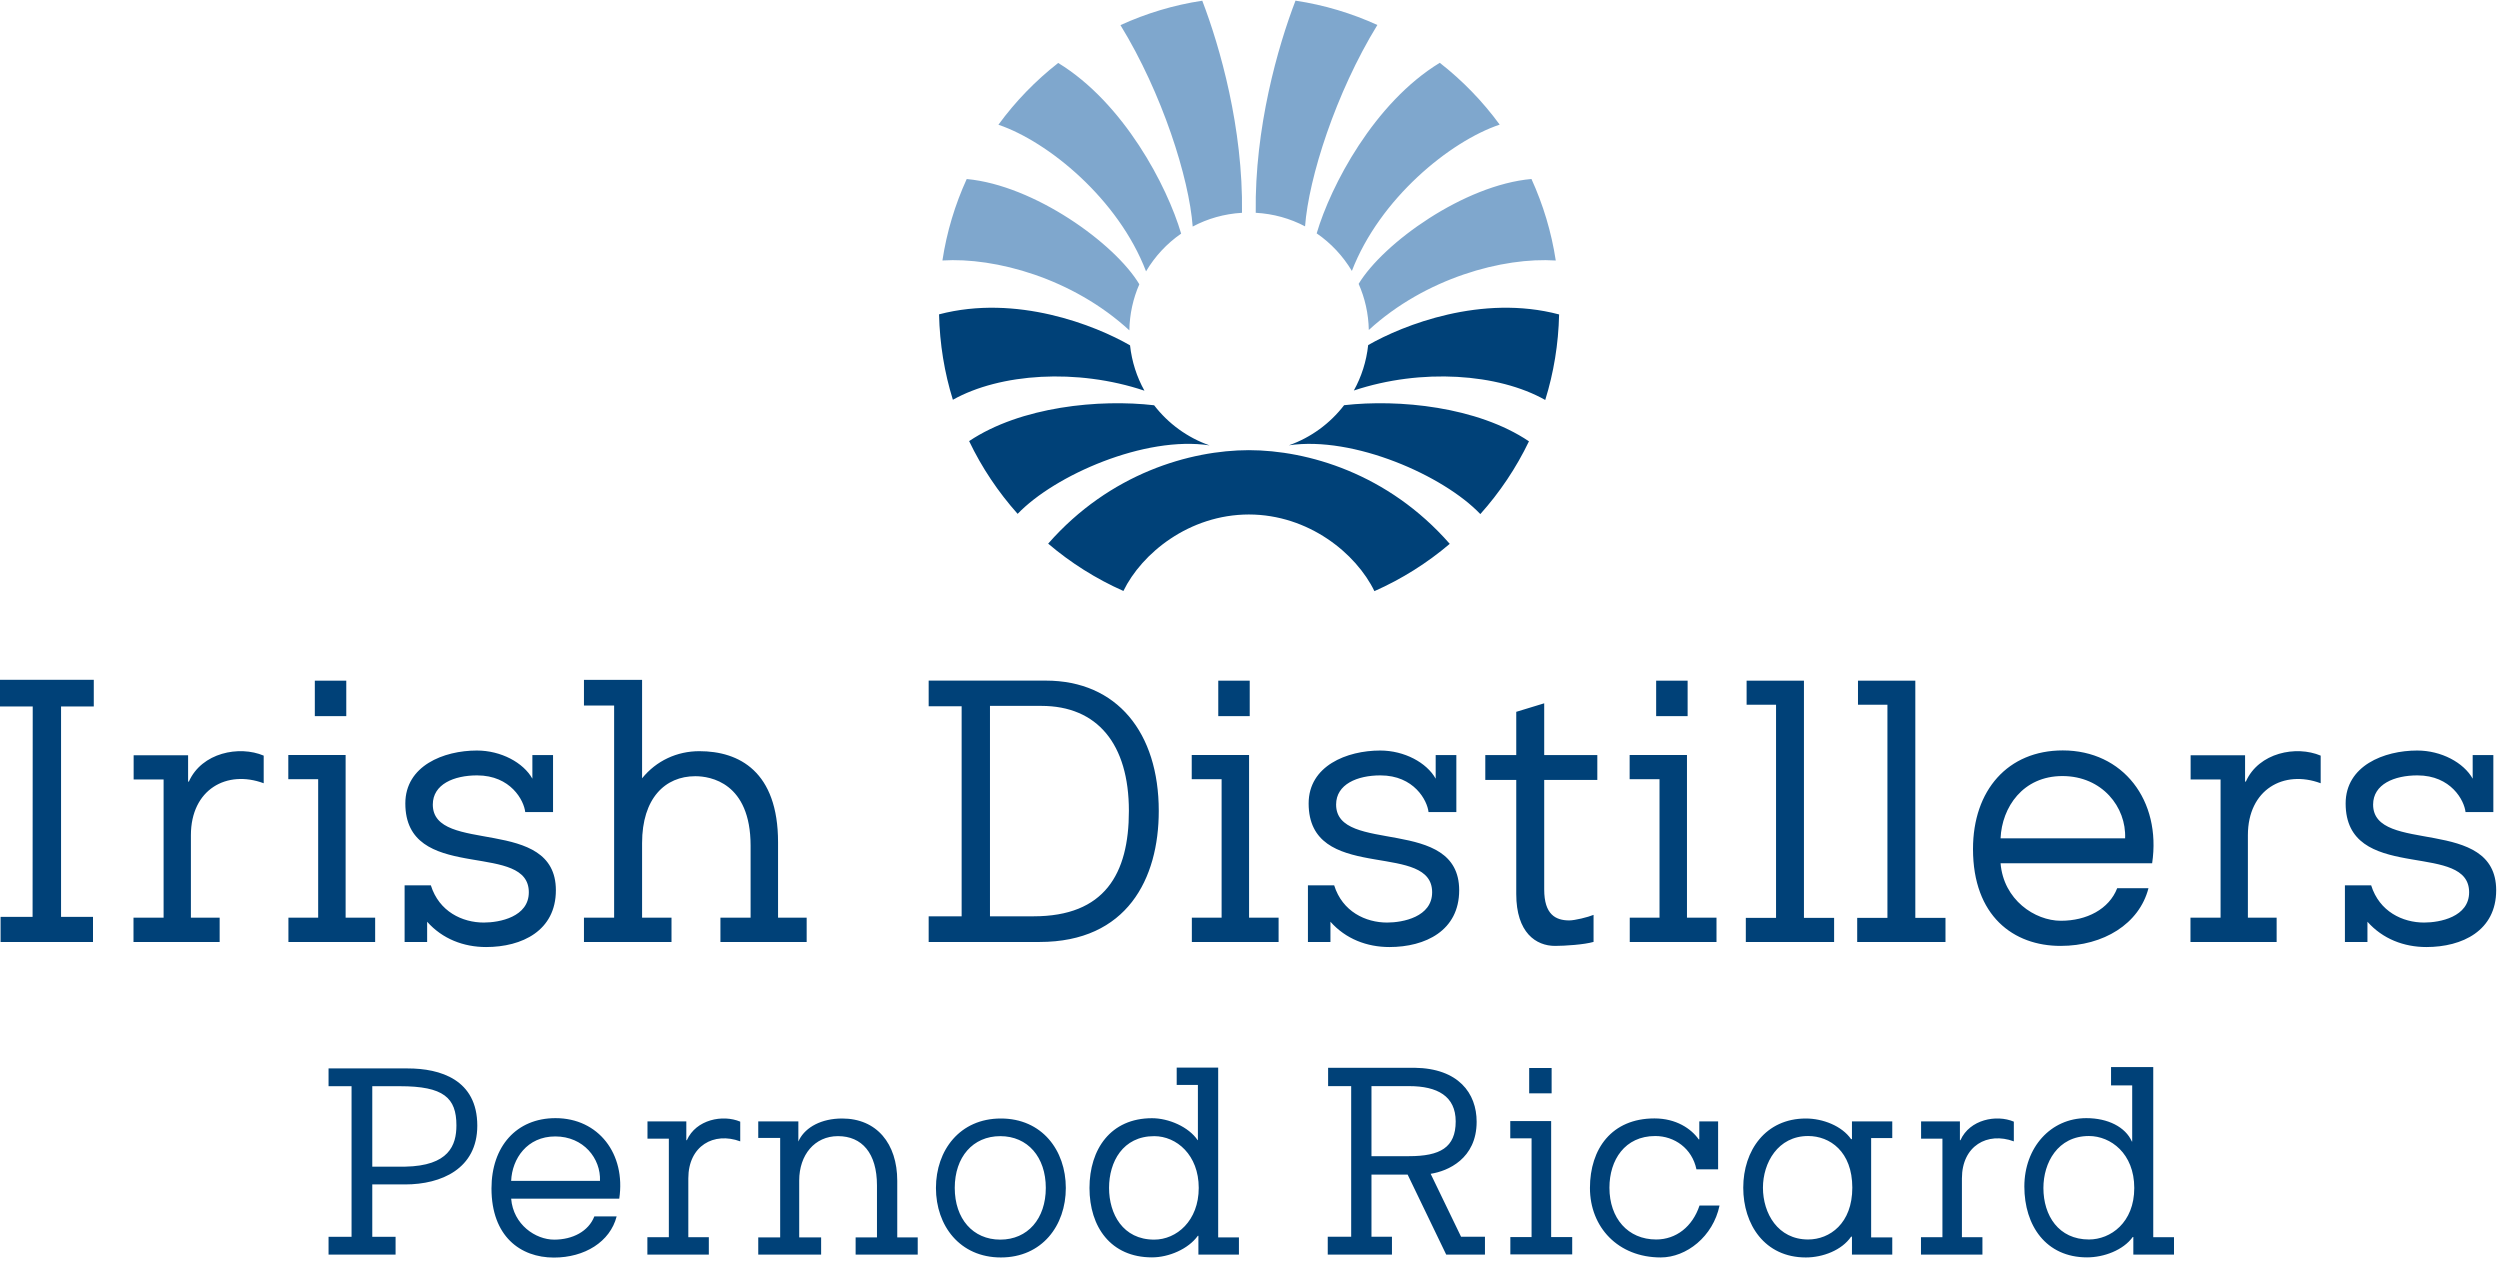 <?xml version="1.0" encoding="UTF-8"?>
<svg width="180px" height="91px" viewBox="0 0 180 91" version="1.1" xmlns="http://www.w3.org/2000/svg" xmlns:xlink="http://www.w3.org/1999/xlink">
    <title>IDL Logotype</title>
    <g id="Page-1" stroke="none" stroke-width="1" fill="none" fill-rule="evenodd">
        <g id="02b-IDL-About-Us—Pernod-Ricard-Desktop" transform="translate(-135, -1344)">
            <g id="Footer" transform="translate(0, 1296)">
                <g id="IDL-Logotype" transform="translate(135, 48)">
                    <path d="M39.996,80.506 C43.091,80.506 45.065,83.075 44.587,86.302 L36.803,86.302 C36.955,88.177 38.561,89.254 39.902,89.254 C41.225,89.254 42.374,88.659 42.792,87.583 L44.398,87.583 C43.926,89.415 42.09,90.545 39.883,90.545 C37.465,90.545 35.387,89.011 35.387,85.567 C35.387,82.548 37.182,80.506 39.996,80.506 Z M130.02,80.532 C131.244,80.532 132.614,81.063 133.278,82.017 L133.341,82.017 L133.341,80.74 L136.243,80.74 L136.243,81.939 L134.722,81.939 L134.722,89.093 L136.243,89.093 L136.243,90.329 L133.341,90.329 L133.341,89.041 L133.278,89.041 C132.614,90.016 131.244,90.537 130.02,90.537 C127.051,90.537 125.514,88.153 125.514,85.514 C125.514,82.836 127.121,80.532 130.02,80.532 Z M119.12,80.526 C120.685,80.526 121.768,81.267 122.307,82.035 L122.349,82.035 L122.349,80.739 L123.704,80.739 L123.704,84.194 L122.144,84.194 C121.832,82.684 120.561,81.794 119.177,81.794 C116.988,81.794 115.879,83.521 115.879,85.513 C115.879,87.713 117.206,89.243 119.245,89.243 C120.685,89.243 121.864,88.314 122.366,86.797 L123.807,86.797 C123.342,89.034 121.421,90.536 119.573,90.536 C116.502,90.536 114.476,88.357 114.476,85.534 C114.476,82.711 116.047,80.526 119.12,80.526 Z M72.063,80.532 C75.017,80.532 76.739,82.815 76.739,85.534 C76.739,88.253 75.017,90.537 72.063,90.537 C69.11,90.537 67.388,88.253 67.388,85.534 C67.388,82.815 69.11,80.532 72.063,80.532 Z M87.709,76.865 L87.709,89.093 L89.203,89.093 L89.203,90.329 L86.285,90.329 L86.285,88.979 L86.243,88.979 C85.559,89.934 84.148,90.531 82.944,90.531 C79.976,90.531 78.443,88.336 78.443,85.534 C78.443,82.732 79.976,80.511 82.944,80.511 C84.148,80.511 85.585,81.135 86.228,82.089 L86.249,82.089 L86.249,78.116 L84.722,78.116 L84.722,76.865 L87.709,76.865 Z M155.034,76.829 L155.034,89.077 L156.528,89.077 L156.528,90.329 L153.6,90.329 L153.6,89.062 L153.559,89.062 C152.874,90.016 151.473,90.531 150.269,90.531 C147.301,90.531 145.753,88.233 145.753,85.431 C145.753,82.629 147.644,80.506 150.217,80.506 C151.767,80.506 153.028,81.139 153.497,82.192 L153.518,82.192 L153.518,78.147 L151.995,78.147 L151.995,76.829 L155.034,76.829 Z M60.634,80.532 C63.122,80.532 64.602,82.338 64.602,85.016 L64.602,89.093 L66.076,89.093 L66.076,90.329 L61.605,90.329 L61.605,89.093 L63.142,89.093 L63.142,85.352 C63.142,83.021 62.056,81.802 60.334,81.802 C58.658,81.802 57.543,83.149 57.543,84.997 L57.543,89.093 L59.121,89.093 L59.121,90.329 L54.594,90.329 L54.594,89.093 L56.172,89.093 L56.172,81.929 L54.594,81.929 L54.594,80.74 L57.482,80.74 L57.481,82.191 L57.55,82.048 C58.022,81.149 59.148,80.532 60.634,80.532 Z M53.297,80.759 L53.297,82.178 C51.402,81.475 49.559,82.492 49.559,84.845 L49.559,89.08 L51.036,89.08 L51.036,90.329 L46.611,90.329 L46.611,89.08 L48.157,89.08 L48.157,81.985 L46.619,81.985 L46.619,80.739 L49.415,80.739 L49.415,82.092 L49.455,82.092 C50.119,80.603 52.04,80.227 53.297,80.759 Z M144.996,80.759 L144.996,82.178 C143.101,81.475 141.258,82.492 141.258,84.845 L141.258,89.08 L142.735,89.08 L142.735,90.329 L138.31,90.329 L138.31,89.08 L139.855,89.08 L139.855,81.985 L138.318,81.985 L138.318,80.739 L141.114,80.739 L141.114,82.092 L141.154,82.092 C141.818,80.603 143.739,80.227 144.996,80.759 Z M101.841,76.88 C105.009,76.917 106.318,78.715 106.318,80.764 C106.318,83.433 104.239,84.324 103.007,84.514 L105.196,89.044 L106.917,89.044 L106.917,90.329 L104.126,90.329 L101.35,84.571 L98.746,84.571 L98.746,89.044 L100.221,89.044 L100.221,90.329 L95.598,90.329 L95.598,89.044 L97.285,89.044 L97.285,78.201 L95.624,78.201 L95.624,76.88 L101.841,76.88 Z M29.353,76.927 C31.694,76.927 34.365,77.726 34.365,81.048 C34.365,84.153 31.768,85.279 29.173,85.279 L26.804,85.279 L26.804,89.048 L28.482,89.048 L28.482,90.329 L23.656,90.329 L23.656,89.048 L25.312,89.048 L25.312,78.207 L23.656,78.207 L23.656,76.927 L29.353,76.927 Z M111.683,80.717 L111.683,89.068 L113.199,89.068 L113.199,90.317 L108.745,90.317 L108.745,89.068 L110.273,89.068 L110.273,81.958 L108.739,81.958 L108.739,80.717 L111.683,80.717 Z M83.102,81.803 C80.842,81.803 79.852,83.655 79.852,85.528 C79.852,87.401 80.842,89.253 83.102,89.253 C84.716,89.253 86.309,87.897 86.309,85.528 C86.309,83.159 84.716,81.803 83.102,81.803 Z M72.02,81.803 C70.045,81.803 68.742,83.31 68.742,85.528 C68.742,87.746 70.045,89.253 72.02,89.253 C73.995,89.253 75.298,87.746 75.298,85.528 C75.298,83.31 73.995,81.803 72.02,81.803 Z M130.185,81.793 C128.006,81.793 126.932,83.728 126.932,85.514 C126.932,87.361 128.006,89.243 130.185,89.243 C131.742,89.243 133.366,88.087 133.366,85.514 C133.366,82.902 131.742,81.793 130.185,81.793 Z M150.404,81.793 C148.146,81.793 147.125,83.728 147.125,85.534 C147.125,87.528 148.225,89.243 150.404,89.243 C151.961,89.243 153.667,88.03 153.667,85.534 C153.667,83.044 151.961,81.793 150.404,81.793 Z M39.978,81.823 C37.953,81.823 36.871,83.423 36.803,85.022 L43.199,85.022 C43.266,83.423 42.023,81.823 39.978,81.823 Z M28.793,78.207 L26.804,78.207 L26.804,83.999 L29.166,83.999 C32.321,83.943 32.862,82.458 32.862,81.029 C32.862,79.042 31.947,78.207 28.793,78.207 Z M101.457,78.201 L98.746,78.201 L98.746,83.244 L101.457,83.244 C103.679,83.244 104.81,82.627 104.81,80.745 C104.81,78.92 103.49,78.201 101.457,78.201 Z M111.717,76.897 L111.717,78.719 L110.101,78.719 L110.101,76.897 L111.717,76.897 Z M174.037,54.038 C175.78,54.038 177.387,54.91 178.033,56.065 L178.033,54.367 L179.521,54.367 L179.521,58.468 L177.518,58.468 C177.43,57.639 176.477,55.828 174.053,55.828 C172.388,55.828 170.864,56.463 170.864,57.93 C170.864,61.55 179.725,58.707 179.725,64.099 C179.725,67.005 177.293,68.187 174.698,68.187 C173.091,68.187 171.556,67.606 170.456,66.365 L170.456,67.823 L168.834,67.823 L168.834,63.746 L170.724,63.746 C171.317,65.636 172.986,66.424 174.538,66.424 C175.666,66.424 177.777,66.022 177.777,64.244 C177.777,62.46 175.775,62.239 173.67,61.878 L173.218,61.798 C171.034,61.394 168.886,60.709 168.886,57.847 C168.886,55.139 171.64,54.038 174.037,54.038 Z M99.374,54.038 C101.117,54.038 102.723,54.91 103.369,56.065 L103.369,54.367 L104.857,54.367 L104.857,58.468 L102.854,58.468 C102.766,57.639 101.813,55.828 99.389,55.828 C97.725,55.828 96.2,56.463 96.2,57.93 C96.2,61.55 105.061,58.707 105.061,64.099 C105.061,67.005 102.63,68.187 100.035,68.187 C98.427,68.187 96.892,67.606 95.792,66.365 L95.792,67.823 L94.171,67.823 L94.171,63.746 L96.061,63.746 C96.653,65.636 98.323,66.424 99.874,66.424 C101.002,66.424 103.114,66.022 103.114,64.244 C103.114,62.46 101.111,62.239 99.007,61.878 L98.555,61.798 C96.37,61.394 94.222,60.709 94.222,57.847 C94.222,55.139 96.977,54.038 99.374,54.038 Z M34.336,54.038 C36.078,54.038 37.685,54.91 38.331,56.065 L38.331,54.367 L39.819,54.367 L39.819,58.468 L37.816,58.468 C37.728,57.639 36.775,55.828 34.351,55.828 C32.686,55.828 31.162,56.463 31.162,57.93 C31.162,61.55 40.023,58.707 40.023,64.099 C40.023,67.005 37.592,68.187 34.997,68.187 C33.389,68.187 31.854,67.606 30.754,66.365 L30.754,67.823 L29.132,67.823 L29.132,63.746 L31.022,63.746 C31.615,65.636 33.285,66.424 34.836,66.424 C35.964,66.424 38.075,66.022 38.075,64.244 C38.075,62.46 36.073,62.239 33.968,61.878 L33.516,61.798 C31.332,61.394 29.184,60.709 29.184,57.847 C29.184,55.139 31.938,54.038 34.336,54.038 Z M148.519,54.03 C152.857,54.03 155.625,57.63 154.954,62.156 L144.041,62.156 C144.253,64.785 146.505,66.295 148.386,66.295 C150.24,66.295 151.852,65.461 152.438,63.951 L154.69,63.951 C154.028,66.521 151.454,68.105 148.359,68.105 C144.969,68.105 142.056,65.953 142.056,61.126 C142.056,56.891 144.572,54.03 148.519,54.03 Z M111.183,50.638 L111.183,54.367 L115.007,54.367 L115.007,56.154 L111.183,56.154 L111.183,64.043 C111.183,65.848 112.005,66.27 112.991,66.27 C113.386,66.27 114.334,66.038 114.736,65.871 L114.736,67.817 C114.059,68.014 112.667,68.105 111.962,68.105 C110.599,68.105 109.17,67.163 109.17,64.37 L109.17,56.154 L106.941,56.154 L106.941,54.367 L109.17,54.367 L109.17,51.252 L111.183,50.638 Z M75.298,49.004 C80.432,49.004 83.431,52.758 83.431,58.387 C83.431,63.261 81.156,67.822 74.847,67.822 L66.864,67.822 L66.864,65.974 L69.238,65.974 L69.238,50.852 L66.864,50.852 L66.864,49.004 L75.298,49.004 Z M121.462,54.362 L121.462,66.072 L123.588,66.072 L123.588,67.823 L117.342,67.823 L117.342,66.072 L119.485,66.072 L119.485,56.102 L117.334,56.102 L117.334,54.362 L121.462,54.362 Z M137.903,49.007 L137.903,66.088 L140.075,66.088 L140.075,67.823 L133.718,67.823 L133.718,66.088 L135.895,66.088 L135.895,50.743 L133.775,50.743 L133.775,49.007 L137.903,49.007 Z M89.933,54.362 L89.933,66.072 L92.059,66.072 L92.059,67.823 L85.813,67.823 L85.813,66.072 L87.956,66.072 L87.956,56.102 L85.805,56.102 L85.805,54.362 L89.933,54.362 Z M24.885,54.362 L24.885,66.072 L27.011,66.072 L27.011,67.823 L20.766,67.823 L20.766,66.072 L22.908,66.072 L22.908,56.102 L20.758,56.102 L20.758,54.362 L24.885,54.362 Z M18.986,54.405 L18.986,56.394 C16.328,55.408 13.745,56.834 13.745,60.134 L13.745,66.072 L15.815,66.072 L15.815,67.823 L9.612,67.823 L9.612,66.072 L11.779,66.072 L11.779,56.123 L9.622,56.123 L9.622,54.377 L13.543,54.377 L13.543,56.273 L13.599,56.273 C14.53,54.186 17.224,53.659 18.986,54.405 Z M129.884,49.007 L129.884,66.088 L132.056,66.088 L132.056,67.823 L125.699,67.823 L125.699,66.088 L127.875,66.088 L127.875,50.743 L125.756,50.743 L125.756,49.007 L129.884,49.007 Z M167.089,54.405 L167.089,56.394 C164.431,55.408 161.848,56.834 161.848,60.134 L161.848,66.072 L163.918,66.072 L163.918,67.823 L157.714,67.823 L157.714,66.072 L159.881,66.072 L159.881,56.123 L157.725,56.123 L157.725,54.377 L161.645,54.377 L161.645,56.273 L161.701,56.273 C162.632,54.186 165.327,53.659 167.089,54.405 Z M46.23,48.952 L46.23,56.038 C47.259,54.768 48.747,54.085 50.355,54.085 C53.217,54.085 56.02,55.545 56.02,60.645 L56.02,66.072 L58.08,66.072 L58.08,67.823 L51.871,67.823 L51.871,66.072 L54.043,66.072 L54.043,60.892 C54.043,56.342 51.134,55.887 50.062,55.887 C47.884,55.887 46.23,57.479 46.23,60.702 L46.23,66.072 L48.348,66.072 L48.348,67.823 L42.045,67.823 L42.045,66.072 L44.217,66.072 L44.217,50.796 L42.045,50.796 L42.045,48.952 L46.23,48.952 Z M6.752,48.946 L6.752,50.867 L4.396,50.867 L4.396,66.015 L6.696,66.015 L6.696,67.823 L0.042,67.823 L0.042,66.015 L2.346,66.015 L2.356,50.867 L0,50.867 L0,48.946 L6.752,48.946 Z M74.976,50.824 L71.278,50.824 L71.278,65.974 L74.424,65.974 C79.526,65.974 81.28,62.929 81.28,58.387 C81.28,53.574 79.014,50.824 74.976,50.824 Z M148.492,55.876 C145.653,55.876 144.136,58.118 144.041,60.36 L153.008,60.36 C153.104,58.118 151.359,55.876 148.492,55.876 Z M121.509,49.008 L121.509,51.561 L119.243,51.561 L119.243,49.008 L121.509,49.008 Z M89.98,49.008 L89.98,51.561 L87.715,51.561 L87.715,49.008 L89.98,49.008 Z M24.932,49.008 L24.932,51.561 L22.667,51.561 L22.667,49.008 L24.932,49.008 Z M89.919,32.411 C89.924,32.411 89.929,32.411 89.934,32.411 L89.934,32.412 C94.125,32.42 99.932,34.073 104.382,39.157 C102.758,40.537 100.933,41.688 98.958,42.562 C97.645,39.852 94.229,37.05 89.919,37.043 C85.615,37.05 82.202,39.844 80.885,42.55 C78.912,41.675 77.09,40.523 75.468,39.142 C79.916,34.069 85.716,32.42 89.903,32.412 L89.903,32.411 C89.908,32.411 89.914,32.411 89.919,32.411 Z M110.085,31.775 C109.167,33.688 107.983,35.45 106.584,37.014 C103.933,34.235 97.464,31.378 92.804,32.061 C94.394,31.499 95.769,30.486 96.776,29.174 C100.705,28.727 106.361,29.271 110.085,31.775 Z M83.097,29.179 C84.11,30.495 85.492,31.51 87.091,32.068 C82.437,31.355 75.942,34.212 73.27,36.997 C71.874,35.432 70.692,33.672 69.777,31.759 C73.512,29.261 79.175,28.724 83.097,29.179 Z M112.256,22.64 C112.208,24.78 111.865,26.847 111.257,28.798 C107.874,26.888 102.335,26.499 97.476,28.117 C98.025,27.13 98.382,26.023 98.508,24.846 C101.025,23.401 106.695,21.164 112.256,22.64 Z M81.363,24.865 C81.491,26.04 81.849,27.145 82.4,28.13 C77.544,26.502 72.001,26.881 68.607,28.783 C68,26.834 67.66,24.769 67.612,22.633 C73.189,21.166 78.868,23.424 81.363,24.865 Z" id="Dark-Blue-Parts" fill="#004178"></path>
                    <path d="M99.171,1.798 C96.166,6.696 94.226,12.797 93.964,16.298 C92.894,15.732 91.69,15.391 90.413,15.321 C90.328,9.204 92.006,3.356 93.276,0.047 C95.349,0.358 97.325,0.958 99.171,1.798 Z M112.015,18.757 C108.228,18.506 102.644,20.011 98.554,23.759 C98.531,22.578 98.273,21.457 97.822,20.438 C99.612,17.486 105.415,13.319 110.265,12.887 C111.101,14.725 111.702,16.693 112.015,18.757 Z M81.314,23.785 C77.231,20.028 71.649,18.514 67.854,18.755 C68.167,16.693 68.766,14.726 69.603,12.89 C74.462,13.338 80.267,17.52 82.032,20.467 C81.586,21.486 81.333,22.606 81.314,23.785 Z M71.886,8.981 C73.108,7.306 74.559,5.809 76.191,4.533 C80.915,7.418 84.037,13.397 85.043,16.821 C84.014,17.53 83.153,18.46 82.515,19.537 C80.52,14.324 75.465,10.195 71.886,8.981 Z M103.664,4.522 C105.299,5.799 106.752,7.297 107.977,8.973 C104.404,10.173 99.343,14.295 97.335,19.507 C96.693,18.433 95.83,17.507 94.801,16.802 C95.813,13.37 98.938,7.398 103.664,4.522 Z M85.874,16.313 C85.617,12.817 83.679,6.712 80.673,1.809 C82.517,0.967 84.492,0.364 86.563,0.051 C87.833,3.36 89.51,9.208 89.424,15.322 C88.147,15.397 86.943,15.741 85.874,16.313 Z" id="Roundel-Top" fill="#7FA7CD"></path>
                </g>
            </g>
        </g>
    </g>
</svg>